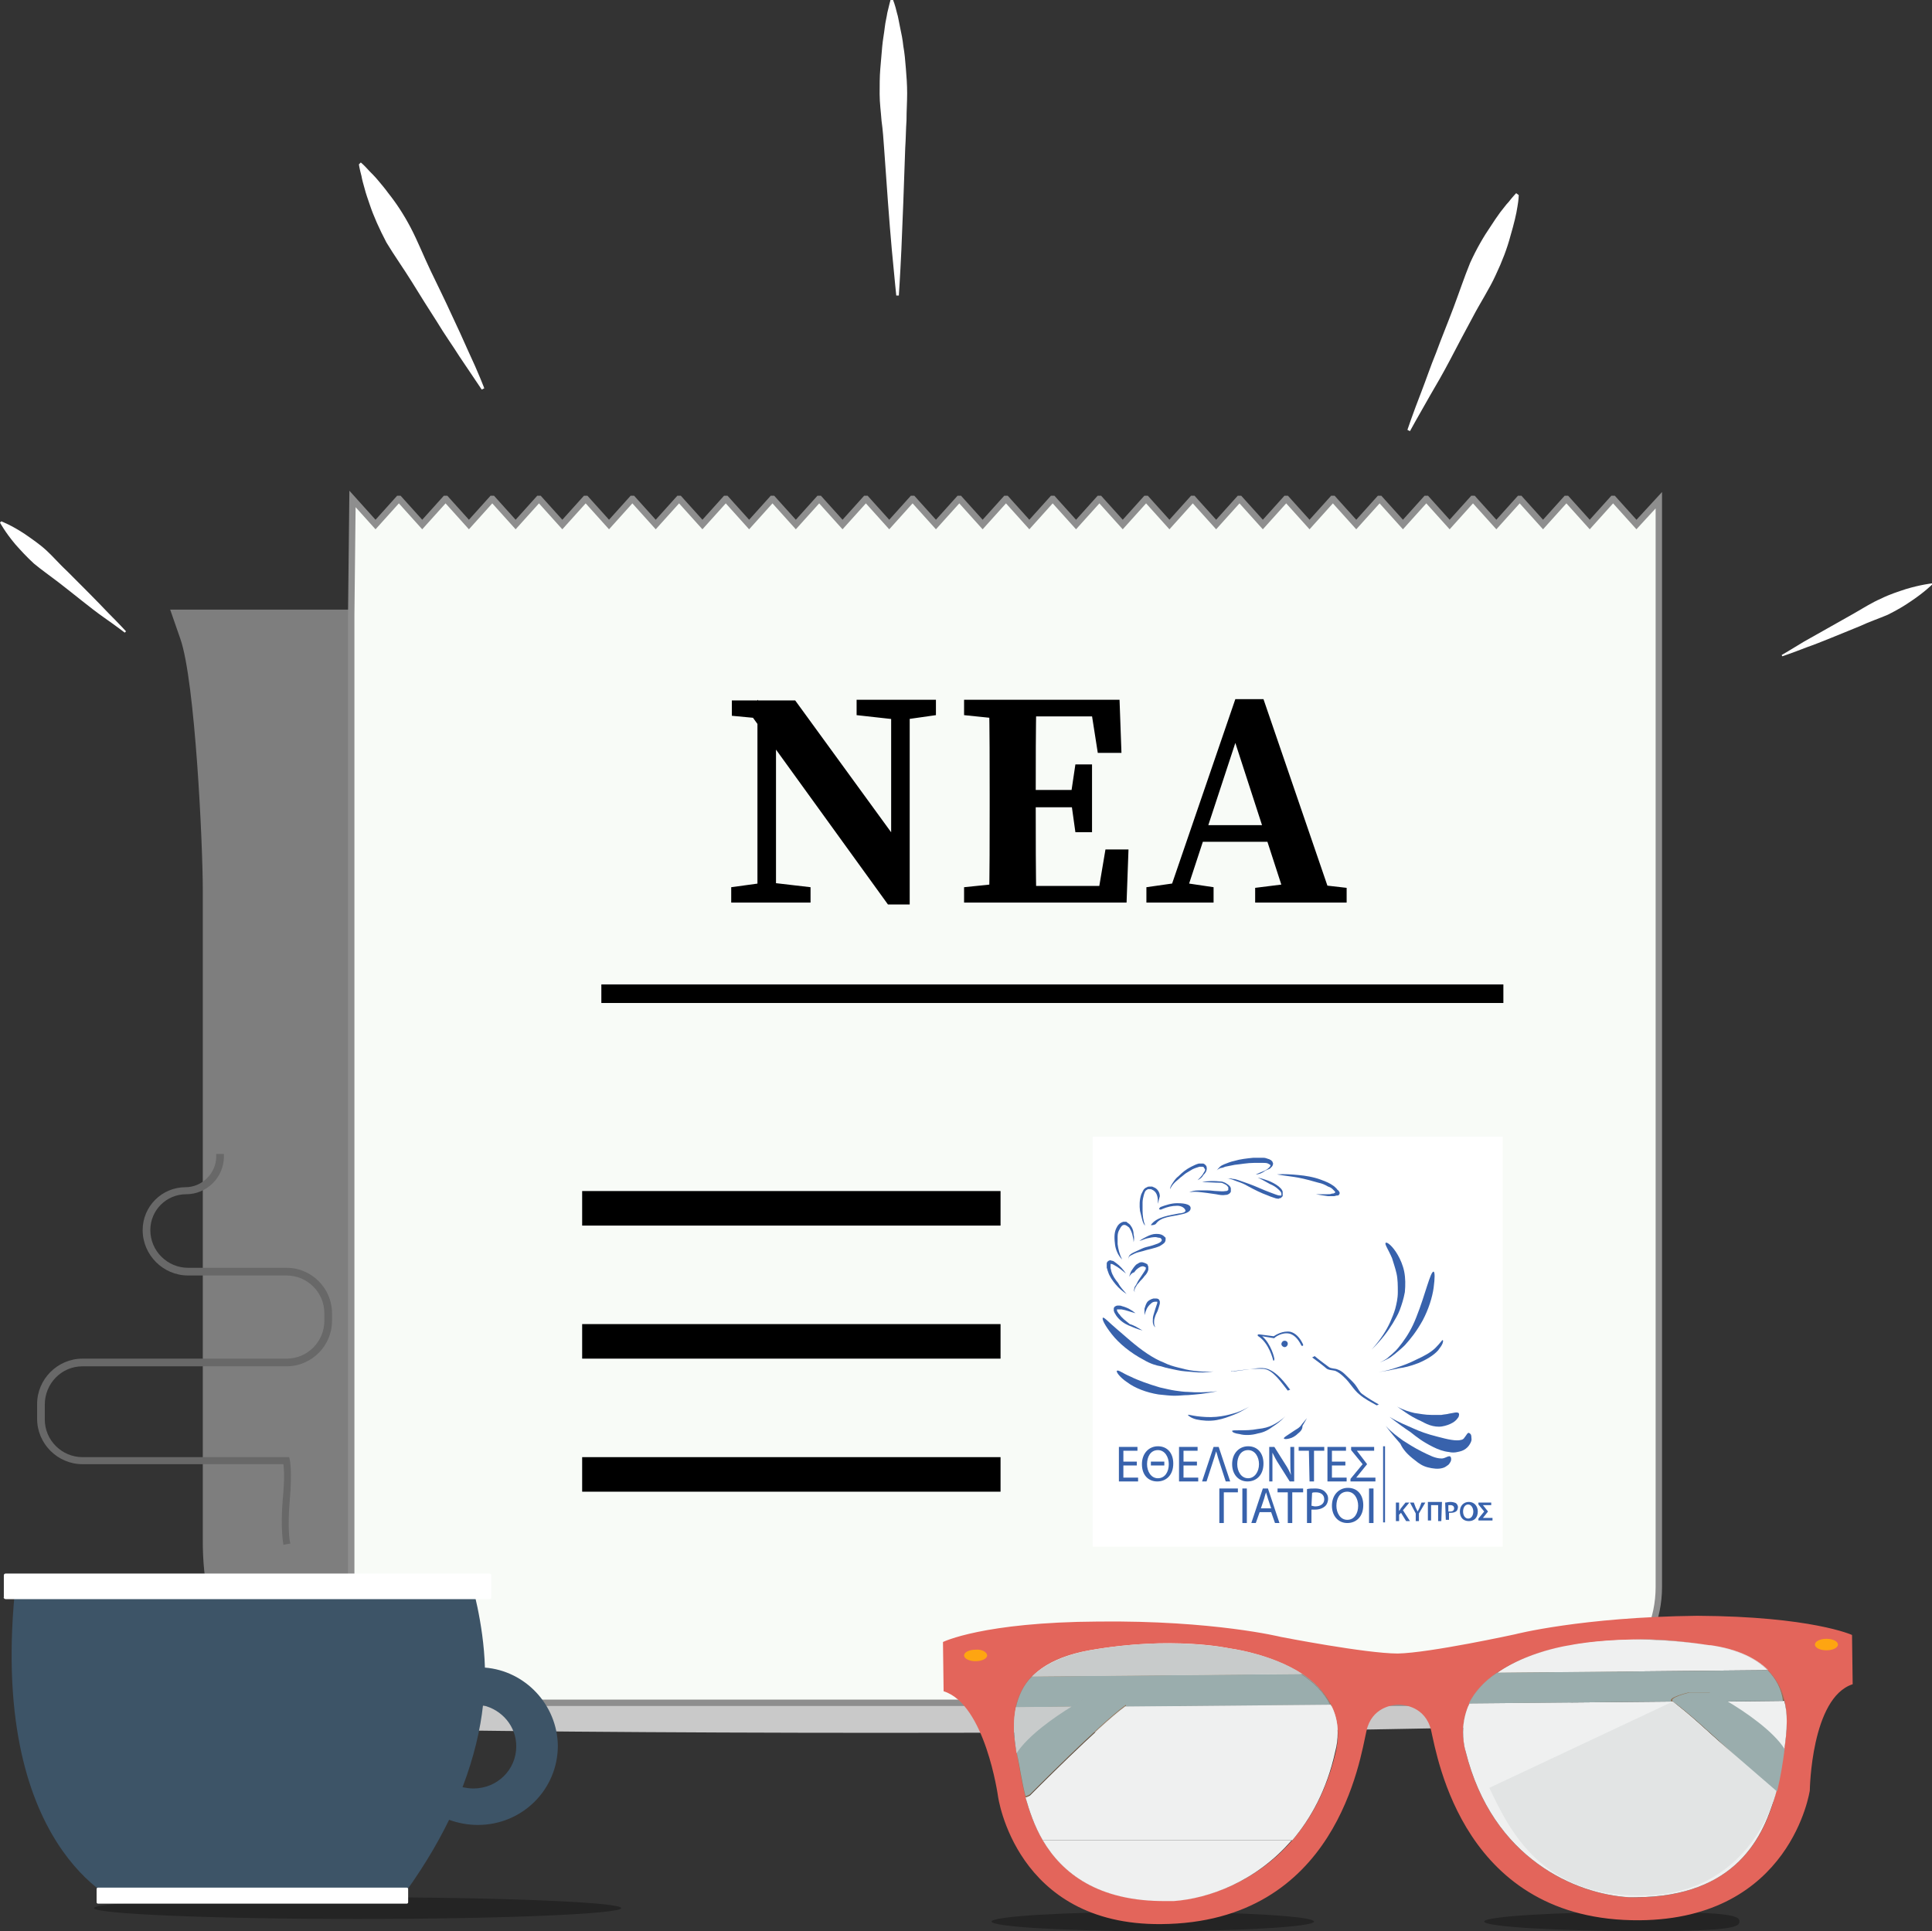 <?xml version="1.0" encoding="utf-8"?>
<!-- Generator: Adobe Illustrator 22.1.0, SVG Export Plug-In . SVG Version: 6.00 Build 0)  -->
<svg version="1.1" xmlns="http://www.w3.org/2000/svg" xmlns:xlink="http://www.w3.org/1999/xlink" x="0px" y="0px"
	 viewBox="0 0 302 301.9" style="enable-background:new 0 0 302 301.9;" xml:space="preserve">
<rect x="0" y="0" width="302" height="301.9" fill="#333333" stroke="none"/>
<style type="text/css">
	.st0{display:none;fill:#2661DA;}
	.st1{display:none;fill:#404959;}
	.st2{fill:#C9C9C9;}
	.st3{opacity:0.5;}
	.st4{fill:#F8FBF7;stroke:#8E8E8E;stroke-miterlimit:10;}
	.st5{display:none;opacity:0.2;}
	.st6{display:inline;}
	.st7{display:none;}
	.st8{fill:#FFFFFF;}
	.st9{opacity:0.3;}
	.st10{fill:#916D4D;}
	.st11{fill:#E3655B;}
	.st12{fill:#9AADAD;}
	.st13{fill:#94736A;}
	.st14{fill:#EFF0F0;}
	.st15{fill:#E2E4E4;}
	.st16{fill:#FEA511;}
	.st17{fill:#C8CBCB;}
	.st18{fill:#686868;}
	.st19{fill:#3D5467;}
	.st20{fill:#3862AC;}
</style>
<g id="Layer_1">
	<rect x="-98.4" y="-95.2" class="st0" width="500" height="500"/>
	<rect x="-98.4" y="-95.2" class="st1" width="500" height="500"/>
	<g>
		<g>
			<path class="st2" d="M13.9,268.4c0,1.4,55.4,2.5,123.8,2.5c68.3,0,123.8-1.1,123.8-2.5s-55.4-2.5-123.8-2.5S13.9,267,13.9,268.4z
				"/>
		</g>
		<g class="st3">
			<path class="st2" d="M50.3,266.3h10.1v-171H26.6l1.6,4.6c2.3,6.6,3.5,32,3.5,39.3v101.4C31.6,253.9,36.9,266.3,50.3,266.3z"/>
		</g>
		<g>
			<path class="st4" d="M255.8,82l-3.6-4h-0.1l-3.6,4l-3.6-4h-0.1l-3.6,4l-3.6-4h-0.1l-3.6,4l-3.6-4h-0.1l-3.6,4l-3.6-4h-0.1l-3.6,4
				l-3.6-4h-0.1l-3.6,4l-3.6-4h-0.1l-3.6,4l-3.6-4H201l-3.6,4l-3.6-4h-0.1l-3.6,4l-3.6-4h-0.1l-3.6,4l-3.6-4h-0.1l-3.6,4l-3.6-4
				h-0.1l-3.6,4l-3.6-4h-0.1l-3.6,4l-3.6-4h-0.1l-3.6,4l-3.6-4h-0.1l-3.6,4l-3.6-4h-0.1l-3.6,4l-3.6-4h-0.1l-3.6,4l-3.6-4H128
				l-3.6,4l-3.6-4h-0.1l-3.6,4l-3.6-4h-0.1l-3.6,4l-3.6-4h-0.1l-3.6,4l-3.6-4h-0.1l-3.6,4l-3.6-4h-0.1l-3.6,4l-3.6-4h-0.1l-3.6,4
				L77,78h-0.1l-3.6,4l-3.6-4h-0.1L66,82l-3.6-4h-0.1l-3.6,4l-3.6-4l-0.2,18.2v120.7V248c0,16.6-12.4,18.1-12.4,18.1
				c8.3,0,13.4,0.1,13.4,0.1h185.3c10,0,18.1-8.1,18.1-18.1V78.2L255.8,82z"/>
		</g>
		<g class="st5">
			<g class="st6">
				<g>
					<path class="st2" d="M91.1,250.1c-0.2-7.1-2.2-13.6-2.2-13.6s-6,0-35.4,0v50.3c8.2,0,17.2,0,24,0c3.4-4.5,6-8.8,8-12.9
						c1.4,0.5,2.9,0.8,4.5,0.8c6.9,0,12.5-5.5,12.5-12.4C102.4,256,97.5,250.7,91.1,250.1z M89.4,269c-0.6,0-1.2-0.1-1.7-0.2
						c1.8-4.7,2.8-9.1,3.2-12.8c3,0.7,5.2,3.3,5.2,6.4C96,266.1,93.1,269,89.4,269z"/>
				</g>
			</g>
		</g>
		<g class="st7">
			<g class="st6">
				<path d="M124.9,140.7h-6.6L105,118.2h-0.1v22.5h-6.6v-33h6.6l13.3,22.5h0.1v-22.5h6.6V140.7z"/>
			</g>
			<g class="st6">
				<path d="M151.3,126.2h-13.6v9.4h16v5.1h-22.6v-33h22.5v5.1h-15.9v8.3h13.6L151.3,126.2L151.3,126.2z"/>
			</g>
			<g class="st6">
				<path d="M183.8,130.3h0.1l4.7-22.6h6.5l-7.7,33h-6.1l-6-21.8h-0.1l-6,21.8h-6.1l-7.7-33h6.5l4.7,22.6h0.1l6.2-22.6h4.9
					L183.8,130.3z"/>
			</g>
			<g class="st6">
				<path d="M216.6,132.1c0-1.3-0.4-2.3-1.3-3.1c-0.9-0.8-2.5-1.5-4.7-2.2c-3.9-1.1-6.9-2.5-8.9-4c-2-1.6-3-3.7-3-6.4
					s1.2-4.9,3.5-6.6c2.3-1.7,5.2-2.6,8.8-2.6c3.6,0,6.6,1,8.9,2.9s3.4,4.3,3.3,7.1v0.1h-6.6c0-1.5-0.5-2.8-1.5-3.7
					s-2.4-1.4-4.3-1.4c-1.8,0-3.1,0.4-4.1,1.2s-1.5,1.8-1.5,3c0,1.1,0.5,2,1.6,2.8c1,0.7,2.8,1.5,5.4,2.3c3.6,1,6.4,2.3,8.3,4
					s2.8,3.8,2.8,6.5c0,2.8-1.1,5-3.3,6.7c-2.2,1.6-5.2,2.4-8.8,2.4c-3.6,0-6.7-0.9-9.4-2.8c-2.7-1.8-4-4.4-3.9-7.8v-0.1h6.4
					c0,2,0.6,3.4,1.8,4.3c1.2,0.9,2.9,1.4,5,1.4c1.8,0,3.2-0.4,4.1-1.1C216.1,134.3,216.6,133.3,216.6,132.1z"/>
			</g>
		</g>
		<g>
			<rect x="91" y="227.8" width="65.4" height="5.4"/>
		</g>
		<g>
			<rect x="91" y="207" width="65.4" height="5.4"/>
		</g>
		<g>
			<rect x="91" y="186.2" width="65.4" height="5.4"/>
		</g>
		<g>
			<rect x="94" y="153.9" width="141" height="2.9"/>
		</g>
		<g>
			<g>
				<g>
					<path class="st8" d="M237.4,30.5c0,0,0,0.7-0.2,1.8c-0.1,0.6-0.2,1.2-0.4,2c-0.2,0.8-0.4,1.6-0.7,2.6c-0.5,1.9-1.3,4-2.3,6.1
						c-1,2.2-2.4,4.3-3.6,6.6c-1.2,2.2-2.4,4.5-3.5,6.6s-2.2,4-3.2,5.7c-1.9,3.3-3.1,5.5-3.1,5.5l-0.4-0.2c0,0,0.8-2.4,2.2-6
						c0.7-1.8,1.4-3.9,2.3-6.1c0.8-2.2,1.8-4.6,2.7-7c0.9-2.4,1.7-4.8,2.6-7c1-2.2,2.1-4.1,3.2-5.7c0.5-0.8,1-1.5,1.5-2.2
						c0.5-0.6,0.9-1.2,1.3-1.6c0.7-0.9,1.2-1.4,1.2-1.4L237.4,30.5z"/>
				</g>
			</g>
		</g>
		<g>
			<g>
				<g>
					<path class="st8" d="M139.6,0c0,0,0.3,0.7,0.6,2c0.2,0.6,0.3,1.4,0.5,2.3c0.2,0.9,0.4,1.9,0.5,2.9c0.2,1.1,0.3,2.2,0.4,3.5
						c0.1,1.2,0.2,2.5,0.2,3.9c0,1.3-0.1,2.7-0.1,4.2c-0.1,1.4-0.1,2.9-0.2,4.3c-0.1,2.9-0.2,5.8-0.3,8.5s-0.2,5.2-0.3,7.4
						c-0.2,4.3-0.4,7.2-0.4,7.2h-0.4c0,0-0.3-2.9-0.7-7.2c-0.2-2.2-0.4-4.7-0.6-7.4c-0.2-2.7-0.4-5.6-0.6-8.4
						c-0.1-1.4-0.2-2.9-0.4-4.3c-0.1-1.4-0.3-2.8-0.3-4.2c0-1.3,0-2.7,0.1-3.9c0.1-1.2,0.2-2.4,0.3-3.5s0.3-2.1,0.4-3
						c0.1-0.9,0.3-1.6,0.4-2.3c0.3-1.3,0.5-2,0.5-2L139.6,0z"/>
				</g>
			</g>
		</g>
		<g>
			<g>
				<g>
					<path class="st8" d="M302,91.4c0,0-1.2,1.2-3.3,2.6c-1,0.7-2.2,1.4-3.6,2.1c-1.4,0.6-2.9,1.1-4.4,1.8c-3,1.2-6,2.5-8.3,3.3
						c-2.3,0.9-3.8,1.4-3.8,1.4l-0.1-0.2c0,0,1.4-0.8,3.5-2.1c2.1-1.2,5-2.8,7.8-4.4c1.4-0.8,2.8-1.7,4.2-2.3
						c1.4-0.7,2.7-1.1,3.9-1.5c2.3-0.7,4.1-0.9,4.1-0.9L302,91.4z"/>
				</g>
			</g>
		</g>
		<g>
			<g>
				<g>
					<path class="st8" d="M0.2,81.5c0,0,1.6,0.6,3.7,2c1,0.7,2.2,1.5,3.3,2.5c1.1,1,2.2,2.3,3.4,3.4c2.3,2.3,4.6,4.6,6.3,6.4
						c1.7,1.7,2.8,2.9,2.8,2.9l-0.2,0.2c0,0-1.3-1-3.3-2.4S11.7,93,9.1,91c-1.3-1-2.6-1.9-3.8-2.9c-1.1-1-2.1-2.1-2.9-3
						C0.8,83.2,0,81.7,0,81.7L0.2,81.5z"/>
				</g>
			</g>
		</g>
		<g>
			<g>
				<g>
					<path class="st8" d="M56.4,25.4c0,0,0.5,0.4,1.3,1.3c0.4,0.4,0.9,0.9,1.4,1.5s1.1,1.3,1.6,2c1.2,1.5,2.4,3.3,3.5,5.4
						s2,4.4,3.1,6.7s2.2,4.5,3.2,6.7c1,2.1,1.9,4.1,2.7,5.9c1.6,3.4,2.5,5.8,2.5,5.8l-0.4,0.2c0,0-1.4-2.1-3.5-5.2
						c-1-1.6-2.3-3.4-3.5-5.4c-1.3-2-2.6-4.1-3.9-6.2c-1.3-2.1-2.8-4.2-4-6.2c-1.1-2.1-2-4.1-2.6-5.9c-0.3-0.9-0.6-1.7-0.8-2.5
						c-0.2-0.7-0.4-1.4-0.5-2c-0.3-1.1-0.4-1.8-0.4-1.8L56.4,25.4z"/>
				</g>
			</g>
		</g>
		<g id="illustration_13_">
			<g>
				<g>
					<g class="st9">
						<path d="M155,300.4c0,0.8,11.3,1.5,25.2,1.5c13.9,0,25.2-0.7,25.2-1.5s-11.3-1.5-25.2-1.5C166.3,298.9,155,299.6,155,300.4z"
							/>
					</g>
					<g class="st9">
						<path d="M232,300.4c0,0.8,11.3,1.5,25.2,1.5c13.9,0,14.7-0.7,14.7-1.5s-0.7-1.5-14.7-1.5C243.3,298.9,232,299.6,232,300.4z"/>
					</g>
					<g>
						<g>
							<polygon class="st10" points="155.7,266.9 280.5,265.8 280.5,261.1 155.7,262.1 							"/>
						</g>
						<g>
							<path class="st10" d="M169.9,265.4c0,0-12.1,6.6-12,11.2c0.2,6.2,3,4.1,3,4.1s11-11.1,14.9-13.9c0.8-0.6-2.6-1.4-2.6-1.4
								L169.9,265.4L169.9,265.4z"/>
						</g>
						<g>
							<path class="st10" d="M267.4,264.6c0,0,12.2,6.4,12.1,11c-0.1,6.2-2.9,4.1-2.9,4.1s-11.1-10.9-15.2-13.7
								c-0.8-0.6,2.6-1.4,2.6-1.4H267.4L267.4,264.6z"/>
						</g>
						<g>
							<g>
								<path class="st11" d="M289.5,255.6l0.1,7.7c-6.5,2.1-6.7,16.6-6.7,16.6s-2.9,20.1-26.6,20.3c-27.5,0.2-31.6-25.4-32.6-29.7
									c-0.9-3.7-4.2-4-5.1-4s-4.2,0.4-5,4.1c-1,4.3-4.6,30-32.1,30.2c-22.8,0.2-25.5-20-25.5-20s-2-14.4-8.5-16.4l-0.1-7.7
									c0,0,6.2-3.1,24.3-3.2c18-0.2,28.5,2.4,28.5,2.4s13.3,2.6,18.3,2.6c5-0.1,18.3-3,18.3-3s10.4-2.7,28.5-2.9
									C283.2,252.7,289.5,255.6,289.5,255.6L289.5,255.6z M192.2,257.7c0,0-8.8-2-21.9,0.3s-12.4,11.2-11.2,16.9
									c1.1,5.7,2.5,23.1,24.5,22.2c8.2-0.6,21.2-6.2,25.2-23.2C211.9,260.1,192.2,257.7,192.2,257.7L192.2,257.7z M229.1,273.8
									c4.2,16.9,17.3,22.3,25.5,22.8c22,0.5,23.1-16.9,24.2-22.6c1-5.8,1.7-14.7-11.5-16.7c-13.2-2.1-21.9,0-21.9,0
									S225.7,260,229.1,273.8L229.1,273.8z"/>
							</g>
						</g>
						<g>
							<path class="st12" d="M203.6,261.7l-42.3,0.4c-1.4,1.4-2.1,3.1-2.5,4.8l8.7-0.1c1.4-0.9,2.4-1.4,2.4-1.4h3.3
								c0,0,3.4,0.8,2.7,1.4l32.1-0.3C207,264.5,205.4,262.9,203.6,261.7L203.6,261.7z"/>
						</g>
						<g>
							<path class="st12" d="M173.2,265.3h-3.3c0,0-1,0.5-2.4,1.4c-2.7,1.6-6.8,4.5-8.6,7.2c0.1,0.3,0.1,0.6,0.2,0.9
								c0.3,1.4,0.6,3.6,1.2,6c0.4-0.1,0.7-0.3,0.7-0.3s11-11.1,14.9-13.9l0,0C176.7,266.1,173.2,265.3,173.2,265.3L173.2,265.3z"/>
						</g>
						<g>
							<path class="st13" d="M182.2,256.9c-3.3,0-7.4,0.3-12,1.1c-9.8,1.7-11.8,7.1-11.8,12.1c0-1.1,0.1-2.1,0.3-3.2
								c0.4-1.7,1.1-3.3,2.5-4.8c1.8-1.8,4.6-3.3,9-4.1C174.8,257.2,178.9,256.9,182.2,256.9c6.2-0.1,9.9,0.8,9.9,0.8
								s6.5,0.8,11.4,4.1c1.8,1.2,3.4,2.7,4.4,4.7c0.7,1.3,1.1,2.8,1.1,4.4c-0.1-11.2-16.9-13.2-16.9-13.2S188.5,256.8,182.2,256.9
								L182.2,256.9z"/>
						</g>
						<g>
							<g>
								<path class="st14" d="M261.4,266l-31.7,0.3c-0.6,1.3-1,2.8-1,4.5c0,0.9,0.1,2,0.4,3c4.2,16.9,17.3,22.3,25.5,22.8l0,0
									c0.4,0,0.8,0,1.2,0l0,0l0,0c15.5-0.1,20-9.4,21.8-16.5c0,0,0,0-0.1,0c-0.5,0-1-0.3-1-0.3S265.5,268.8,261.4,266L261.4,266
									L261.4,266z M278.9,265.9l-9.1,0.1c2.8,1.7,7.4,4.7,9.1,7.6c0.2-1.4,0.4-2.9,0.4-4.5C279.3,268,279.2,266.9,278.9,265.9
									L278.9,265.9z M255.3,256.3L255.3,256.3c-6.2,0.1-9.9,0.9-9.9,0.9l0,0c0,0-6.5,0.9-11.3,4.3l42.3-0.4
									c-1.8-1.8-4.7-3.3-9-3.9l0,0c-0.1,0-0.1,0-0.2,0C262.6,256.5,258.6,256.2,255.3,256.3L255.3,256.3L255.3,256.3z"/>
							</g>
						</g>
						<g>
							<path class="st12" d="M276.3,261.1l-42.3,0.4c-1.8,1.2-3.4,2.8-4.4,4.8l31.7-0.3c-0.8-0.6,2.6-1.4,2.6-1.4h3.3
								c0,0,1,0.5,2.4,1.4l9.1-0.1C278.5,264.2,277.7,262.5,276.3,261.1L276.3,261.1z"/>
						</g>
						<g>
							<path class="st12" d="M267.4,264.6h-3.3c0,0-3.4,0.8-2.6,1.4l0,0c4,2.8,15.2,13.7,15.2,13.7s0.5,0.3,1,0.3c0,0,0,0,0.1,0
								c0.6-2.5,0.9-4.6,1.1-6.1c0-0.1,0-0.3,0.1-0.4c-1.7-2.8-6.2-5.9-9.1-7.6C268.4,265.1,267.4,264.6,267.4,264.6L267.4,264.6z"
								/>
						</g>
						<g>
							<path class="st13" d="M255.9,296.6L255.9,296.6L255.9,296.6L255.9,296.6L255.9,296.6z M254.7,296.6c0.4,0,0.8,0,1.2,0
								C255.5,296.6,255.1,296.6,254.7,296.6L254.7,296.6z M267.3,257.2L267.3,257.2c4.4,0.7,7.2,2.1,9,3.9c1.4,1.4,2.2,3,2.6,4.7
								c0.3,1,0.4,2.1,0.4,3.2C279.3,264,277.1,258.7,267.3,257.2L267.3,257.2L267.3,257.2z M245.4,257.2L245.4,257.2
								c0,0-16.8,2.4-16.7,13.5c0-1.7,0.4-3.2,1-4.5c1-2,2.6-3.5,4.4-4.8C239,258.1,245.4,257.2,245.4,257.2L245.4,257.2
								L245.4,257.2z M255.3,256.3c3.3,0,7.3,0.2,11.8,0.9C262.6,256.5,258.6,256.2,255.3,256.3L255.3,256.3z M255.3,256.3
								L255.3,256.3L255.3,256.3L255.3,256.3L255.3,256.3z"/>
						</g>
						<g>
							<path class="st15" d="M232.8,279.5l28.7-13.5l16.2,14c0,0-3.5,15.6-20,16.3C241.1,297,236,286.2,232.8,279.5z"/>
						</g>
						<g>
							<path class="st16" d="M287.3,257.1c0,0.5-0.8,0.9-1.8,0.9s-1.8-0.4-1.8-0.9s0.8-0.9,1.8-0.9
								C286.5,256.2,287.3,256.6,287.3,257.1z"/>
						</g>
						<g>
							<path class="st16" d="M154.3,258.8c0,0.5-0.8,0.9-1.8,0.9s-1.8-0.4-1.8-0.9s0.8-0.9,1.8-0.9
								C153.5,257.8,154.3,258.3,154.3,258.8z"/>
						</g>
						<g>
							<g>
								<path class="st17" d="M192.2,257.7c0,0-3.7-0.8-9.9-0.8c-3.3,0-7.4,0.3-12,1.1c-4.3,0.8-7.2,2.3-9,4.1l42.3-0.4
									C198.7,258.5,192.2,257.7,192.2,257.7z"/>
							</g>
							<g>
								<path class="st17" d="M167.5,266.8l-8.7,0.1c-0.2,1-0.3,2.1-0.3,3.2c0,1.4,0.2,2.7,0.4,4
									C160.7,271.3,164.9,268.4,167.5,266.8z"/>
							</g>
							<g>
								<path class="st14" d="M163,287.7c3,5.1,8.6,9.6,19.3,9.5c0.4,0,0.8,0,1.2,0c5.4-0.4,12.8-3,18.4-9.5H163z"/>
							</g>
							<g>
								<path class="st14" d="M208.7,273.9c0.3-1.1,0.4-2.1,0.4-3c0-1.7-0.4-3.2-1.1-4.4l-32.1,0.3l0,0
									c-3.9,2.8-14.9,13.9-14.9,13.9s-0.3,0.2-0.7,0.3c0.6,2.1,1.4,4.5,2.7,6.7h39C204.9,284.3,207.4,279.8,208.7,273.9z"/>
							</g>
						</g>
					</g>
				</g>
				<g>
					<g class="st9">
						<path d="M14.7,298.3c0,0.9,18.4,1.7,41.2,1.7s41.2-0.8,41.2-1.7c0-0.9-18.4-1.7-41.2-1.7S14.7,297.4,14.7,298.3z"/>
					</g>
					<g>
						<g>
							<path class="st18" d="M44.3,241.5c0-0.1-0.5-2.4-0.1-7.1c0.3-3.1,0.2-4.8,0.1-5.5H12.9c-3.9,0-7.1-3.2-7.1-7.1v-2.3
								c0-3.9,3.2-7.1,7.1-7.1h31.9c3.3,0,5.9-2.7,5.9-5.9v-1.2c0-3.3-2.7-5.9-5.9-5.9H29.4c-3.9,0-7.1-3.2-7.1-7.1
								c0-3.7,3-6.7,6.7-6.7c2.6,0,4.8-2.2,4.8-4.8v-0.4H35v0.4c0,3.3-2.7,5.9-5.9,5.9c-3.1,0-5.6,2.5-5.6,5.6
								c0,3.3,2.7,5.9,5.9,5.9h15.4c3.9,0,7.1,3.2,7.1,7.1v1.2c0,3.9-3.2,7.1-7.1,7.1H12.9c-3.3,0-5.9,2.7-5.9,6v2.3
								c0,3.3,2.7,5.9,5.9,5.9h32.3l0.1,0.4c0,0.1,0.4,1.7,0,6.3c-0.4,4.5,0,6.7,0.1,6.8L44.3,241.5z"/>
						</g>
						<g>
							<path class="st19" d="M75.8,260.7c-0.2-7.1-2.2-13.6-2.2-13.6s-6,0-35.4,0v50.3c8.2,0,17.2,0,24,0c3.4-4.5,6-8.8,8-12.9
								c1.4,0.5,2.9,0.8,4.5,0.8c6.9,0,12.5-5.5,12.5-12.4C87.1,266.5,82.1,261.2,75.8,260.7z M74,279.6c-0.6,0-1.2-0.1-1.7-0.2
								c1.8-4.7,2.8-9.1,3.2-12.8c3,0.7,5.2,3.3,5.2,6.4C80.7,276.7,77.7,279.6,74,279.6z"/>
						</g>
						<g>
							<path class="st19" d="M2.5,247.1c-4.7,42.1,16.4,50.4,16.4,50.4s9.3,0,20.3-0.1v-50.3C29.6,247.1,17.6,247.1,2.5,247.1z"/>
						</g>
						<g>
							<path class="st8" d="M0.9,250h75.6c0.2,0,0.3-0.1,0.3-0.3v-3.4c0-0.2-0.1-0.3-0.3-0.3H0.9c-0.2,0-0.3,0.1-0.3,0.3v3.4
								C0.5,249.8,0.7,250,0.9,250z"/>
						</g>
					</g>
					<g>
						<path class="st8" d="M15.3,297.6h48.3c0.1,0,0.2-0.1,0.2-0.2v-2.1c0-0.1-0.1-0.2-0.2-0.2H15.3c-0.1,0-0.2,0.1-0.2,0.2v2.1
							C15.1,297.5,15.2,297.6,15.3,297.6z"/>
					</g>
				</g>
			</g>
		</g>
	</g>
</g>
<g id="Layer_2">
	<g>
		<g>
			<path d="M114.3,138.7l5.1-0.7h1.3l6,0.7v2.4h-12.4V138.7z M116.9,111.1l2.8,1.3l-5.3-0.5v-2.4h9.9l17.9,24.6v7.3h-3.4
				L116.9,111.1z M118.4,109.4l2.9,2.4v29.3h-2.9V109.4z M133.9,109.4h12.4v2.4l-4.9,0.7h-1.2l-6.3-0.7V109.4z M139.3,109.4h2.9
				v31.9l-2.9-2.9V109.4z"/>
			<path d="M150.7,111.8v-2.4h7.5v3.1h-0.7L150.7,111.8z M158.2,138v3.1h-7.5v-2.4l6.8-0.7H158.2z M154.7,124.3
				c0-4.9,0-9.9-0.1-14.9h7.4c-0.1,4.8-0.1,9.8-0.1,14.9v1.6c0,5.2,0,10.2,0.1,15.2h-7.4c0.1-4.8,0.1-9.8,0.1-14.9V124.3z
				 M170.3,109.4l3.1,2.6h-15.3v-2.6h16.9l0.3,8.3h-3.7L170.3,109.4z M168.8,126.2h-10.6v-2.7h10.6V126.2z M176.4,132.8l-0.3,8.3
				h-17.8v-2.6h16.2l-3.1,2.6l1.4-8.3H176.4z M167.4,124.2l0.7-4.7h2.6v10.6h-2.6l-0.7-5V124.2z"/>
			<path d="M179.2,138.7l4.9-0.7h0.9l4.7,0.7v2.4h-10.5V138.7z M193.1,109.3h4.4l10.9,31.8h-7.2l-8.6-26.5l1.6-1.8l-9.3,28.3h-2.7
				L193.1,109.3z M187.8,129h13l1,2.6H187L187.8,129z M196.2,138.8l5.6-0.7h2.6l6.1,0.7v2.3h-14.3V138.8z"/>
		</g>
	</g>
	<g>
		<g>
			<rect x="170.8" y="177.7" class="st8" width="64.1" height="64.1"/>
			<g>
				<g>
					<path class="st20" d="M178.6,208c-0.8-0.2-1.5-0.5-2.2-0.8s-1.4-0.8-1.9-1.5c-0.1-0.2-0.2-0.3-0.3-0.5c0-0.1-0.1-0.2-0.1-0.3
						c0-0.1,0-0.3,0-0.4c0.1-0.2,0.2-0.3,0.3-0.3c0.1-0.1,0.3-0.1,0.4-0.1c0.2,0,0.4,0,0.6,0.1c0.8,0.2,1.5,0.6,2.1,1.1
						c-0.8-0.2-1.5-0.5-2.2-0.6c-0.2,0-0.4,0-0.5,0c-0.1,0-0.2,0-0.2,0c0,0,0,0,0,0.1c0,0,0,0.2,0.1,0.3c0.1,0.2,0.2,0.3,0.3,0.4
						c0.4,0.6,1,1,1.6,1.5C177.3,207.2,177.9,207.6,178.6,208z"/>
					<path class="st20" d="M176.1,202.3c-0.6-0.4-1.2-0.9-1.7-1.5c-0.5-0.6-1-1.3-1.2-2c-0.1-0.2-0.1-0.4-0.2-0.6c0-0.2,0-0.4,0-0.7
						c0-0.1,0.1-0.3,0.3-0.4s0.3-0.1,0.5,0c0.3,0,0.4,0.2,0.6,0.3c0.7,0.5,1.2,1.1,1.6,1.7c-0.6-0.5-1.2-1-1.8-1.3
						c-0.2-0.1-0.3-0.2-0.5-0.2c-0.1,0-0.1,0-0.1,0c0,0,0,0,0,0.1c0,0.1,0,0.3,0,0.5c0,0.2,0.1,0.3,0.1,0.5c0.2,0.7,0.6,1.3,1.1,1.9
						C175.1,201.2,175.6,201.7,176.1,202.3z"/>
					<path class="st20" d="M178.9,205.6c0-0.3,0-0.7,0-1c0.1-0.3,0.2-0.7,0.4-1c0.2-0.3,0.6-0.5,1-0.6c0,0,0.1,0,0.2,0h0.1h0.1
						c0.1,0,0.2,0,0.4,0.1c0.1,0.1,0.2,0.3,0.2,0.4c0,0.1,0,0.2,0,0.3c-0.1,0.4-0.2,0.7-0.3,1c-0.1,0.3-0.3,0.6-0.4,0.9
						c-0.1,0.3-0.2,0.6-0.2,0.9c0,0.3,0,0.6,0.2,0.9c-0.3-0.2-0.4-0.6-0.4-0.9c0-0.3,0-0.7,0.1-1c0.1-0.3,0.2-0.7,0.3-1
						c0.1-0.3,0.2-0.6,0.3-0.9c0-0.1,0-0.1,0-0.2c0,0,0,0,0,0c0,0,0,0-0.1,0h0h-0.1h-0.1c-0.3,0-0.5,0.1-0.7,0.3
						C179.3,204.3,179.1,204.9,178.9,205.6z"/>
					<path class="st20" d="M176.5,199.6c0.1-0.3,0.2-0.7,0.4-1c0.2-0.3,0.4-0.6,0.7-0.9c0.2-0.1,0.3-0.2,0.5-0.3
						c0.2-0.1,0.5-0.1,0.7,0c0.1,0,0.2,0.1,0.3,0.1c0,0,0.1,0.1,0.2,0.1c0,0,0.1,0.1,0.1,0.2c0.1,0.1,0.1,0.3,0.1,0.4
						c0,0.1,0,0.2,0,0.3c-0.1,0.4-0.3,0.7-0.6,1c-0.2,0.3-0.5,0.6-0.7,0.8c-0.2,0.3-0.5,0.5-0.6,0.8c-0.1,0.1-0.2,0.3-0.2,0.4
						c-0.1,0.2-0.1,0.3,0,0.5c-0.1-0.1-0.2-0.3-0.1-0.5c0-0.2,0.1-0.4,0.2-0.5c0.2-0.3,0.3-0.6,0.5-0.9c0.2-0.3,0.4-0.6,0.6-0.9
						c0.2-0.3,0.4-0.6,0.5-0.8c0-0.1,0-0.2,0-0.3c0,0,0,0,0,0c0,0,0,0-0.1,0c0,0-0.1-0.1-0.2-0.1c-0.2-0.1-0.5,0-0.8,0.2
						c-0.3,0.2-0.5,0.4-0.7,0.7C176.9,199,176.7,199.3,176.5,199.6z"/>
					<path class="st20" d="M177.2,194.2c0-0.4-0.1-0.8-0.2-1.2c-0.1-0.4-0.3-0.8-0.5-1.1c-0.1-0.1-0.3-0.2-0.4-0.3
						c-0.1,0-0.2-0.1-0.2-0.1c-0.1,0-0.2,0-0.2,0c-0.3,0-0.5,0.3-0.7,0.7c-0.2,0.3-0.3,0.7-0.3,1.1c0,0.4,0,0.8,0,1.2
						c0.1,0.8,0.3,1.6,0.7,2.4c-0.6-0.6-1-1.5-1.1-2.3s-0.2-1.8,0.2-2.6c0.1-0.2,0.2-0.4,0.4-0.6c0.2-0.2,0.4-0.3,0.7-0.4
						c0.2,0,0.3,0,0.4,0c0.1,0,0.2,0.1,0.3,0.2c0.2,0.1,0.4,0.3,0.5,0.5c0.3,0.4,0.4,0.9,0.4,1.3
						C177.3,193.3,177.3,193.8,177.2,194.2z"/>
					<path class="st20" d="M178.1,194c0.4-0.3,0.8-0.5,1.2-0.7c0.4-0.2,0.9-0.4,1.4-0.4c0.2,0,0.5,0,0.8,0.1
						c0.3,0.1,0.5,0.3,0.7,0.5c0,0,0,0.1,0,0.1l0,0l0,0l0,0c0,0,0,0.1,0,0.1c0,0,0,0.1,0,0.1c0,0.2-0.1,0.4-0.2,0.5
						c-0.2,0.2-0.4,0.3-0.7,0.5c-0.9,0.4-1.8,0.5-2.7,0.8c-0.4,0.1-0.9,0.2-1.3,0.4c-0.2,0.1-0.4,0.2-0.6,0.3
						c-0.2,0.1-0.3,0.3-0.3,0.6c0-0.2,0-0.5,0.2-0.7c0.2-0.2,0.4-0.3,0.6-0.4c0.4-0.2,0.9-0.4,1.3-0.6c0.4-0.2,0.9-0.3,1.3-0.4
						s0.9-0.3,1.2-0.4c0.2-0.1,0.4-0.2,0.5-0.3c0-0.1,0.1-0.1,0.1-0.2c0,0,0,0,0,0c0,0,0,0,0,0l0,0c0,0,0,0,0,0v0c0,0,0,0,0-0.1
						c-0.1-0.2-0.2-0.3-0.4-0.3s-0.4-0.1-0.6-0.1c-0.4,0-0.9,0.1-1.3,0.2C178.9,193.7,178.5,193.9,178.1,194z"/>
					<path class="st20" d="M181,188.2c0-0.4,0-0.8-0.1-1.2c-0.1-0.4-0.3-0.7-0.6-0.9c-0.2-0.1-0.3-0.2-0.5-0.2l-0.1,0h-0.1
						c0,0-0.1,0-0.1,0c-0.1,0-0.1,0-0.2,0.1c-0.3,0.1-0.4,0.5-0.5,0.8c-0.1,0.4-0.2,0.8-0.2,1.2c0,0.4,0,0.8,0,1.2
						c0,0.8,0.1,1.6,0.4,2.4c-0.3-0.3-0.4-0.7-0.5-1.1s-0.2-0.8-0.3-1.2c-0.1-0.8-0.1-1.7,0.2-2.6c0.1-0.2,0.2-0.4,0.3-0.6
						c0.1-0.2,0.3-0.4,0.6-0.5c0.1-0.1,0.3-0.1,0.4-0.1c0.1,0,0.1,0,0.2,0l0.1,0l0.1,0c0.2,0.1,0.5,0.2,0.6,0.3
						c0.4,0.3,0.6,0.8,0.6,1.2C181.2,187.3,181.1,187.8,181,188.2z"/>
					<g>
						<path class="st20" d="M181.7,189c0.7-0.3,1.5-0.5,2.3-0.5c0.5,0,1.1,0.2,1.3,0.7c0.1,0.4-0.8,0.5-1,0.5
							c-1.4,0.3-3.5,0.5-4.4,1.8c0,0.1,0.7,0,0.8-0.2c0.8-1.1,2.5-1.1,3.7-1.4c0.5-0.1,1.6-0.3,1.7-0.9c0.2-0.9-1.6-0.9-2.1-0.9
							c-0.9,0-1.8,0.3-2.6,0.6C180.9,189.1,181.4,189.2,181.7,189L181.7,189z"/>
					</g>
					<path class="st20" d="M187.2,184.5c0.3-0.3,0.6-0.6,0.8-0.9c0.1-0.2,0.2-0.3,0.3-0.5c0.1-0.2,0.1-0.3,0-0.4
						c0,0-0.1-0.1-0.1-0.2c0,0-0.2-0.1-0.2-0.1c-0.1,0-0.3,0-0.5,0c-0.3,0.1-0.7,0.2-1.1,0.4c-0.3,0.2-0.7,0.4-1,0.6
						c-0.3,0.2-0.6,0.5-0.9,0.7c-0.3,0.3-0.6,0.5-0.9,0.8c-0.3,0.3-0.5,0.6-0.7,1c0-0.4,0.3-0.8,0.5-1.1c0.2-0.3,0.5-0.7,0.8-0.9
						c0.6-0.6,1.2-1.1,2-1.5c0.4-0.2,0.8-0.4,1.2-0.5c0.2,0,0.5,0,0.7,0c0.2,0.1,0.2,0.1,0.3,0.2c0.1,0.1,0.2,0.2,0.2,0.3
						c0.1,0.3,0,0.6-0.1,0.8c-0.1,0.2-0.3,0.4-0.4,0.5C187.9,184.1,187.6,184.3,187.2,184.5z"/>
					<path class="st20" d="M187.9,184.8c0.9-0.2,1.9-0.2,2.9-0.1c0.2,0,0.5,0.1,0.7,0.2s0.5,0.3,0.7,0.5c0.1,0.1,0.2,0.3,0.2,0.4
						c0,0,0,0.1,0,0.1c0,0,0,0.1,0,0.1c0,0.1,0,0.2,0,0.3c-0.1,0.2-0.2,0.3-0.4,0.4c-0.2,0.1-0.3,0.1-0.4,0.1c-0.5,0.1-1,0-1.5-0.1
						l-1.4-0.2c-0.9-0.1-1.9-0.3-2.8-0.1c0.4-0.2,0.9-0.3,1.4-0.3c0.5,0,1,0,1.5,0c0.5,0,1,0.1,1.4,0.1s0.9,0.1,1.4,0
						c0.1,0,0.2,0,0.3-0.1c0.1,0,0.1-0.1,0.1-0.1c0,0,0-0.1,0-0.1c0,0,0,0,0-0.1c0,0,0,0,0-0.1c0-0.1,0-0.2-0.1-0.2
						c-0.1-0.2-0.3-0.3-0.5-0.4c-0.2-0.1-0.4-0.2-0.6-0.2C189.8,184.9,188.8,184.8,187.9,184.8z"/>
					<path class="st20" d="M196.3,183.6c0.5-0.2,0.9-0.4,1.4-0.6c0.2-0.1,0.4-0.2,0.6-0.4c0.1-0.1,0.2-0.2,0.2-0.2s0.1-0.2,0.1-0.2
						c0-0.1-0.2-0.2-0.4-0.3c-0.2-0.1-0.5-0.1-0.7-0.1c-0.5,0-1,0-1.5,0c-1,0-2,0.2-3,0.3c-0.5,0.1-1,0.2-1.5,0.3
						c-0.2,0.1-0.5,0.2-0.7,0.2c-0.2,0.1-0.5,0.2-0.6,0.4c0.1-0.2,0.3-0.4,0.5-0.6c0.2-0.2,0.5-0.3,0.7-0.4c0.5-0.2,1-0.4,1.5-0.5
						c1-0.3,2-0.4,3-0.5c0.5,0,1,0,1.6,0c0.3,0,0.5,0.1,0.8,0.2c0.1,0,0.1,0,0.2,0.1c0.1,0,0.2,0.1,0.2,0.1c0.1,0.1,0.1,0.1,0.2,0.2
						c0,0.1,0.1,0.2,0.1,0.3c0,0.2-0.1,0.4-0.2,0.5c-0.1,0.1-0.2,0.2-0.3,0.3c-0.2,0.1-0.5,0.2-0.7,0.3
						C197.3,183.4,196.8,183.6,196.3,183.6z"/>
					<path class="st20" d="M196.6,184.1c0.6,0.1,1.1,0.3,1.7,0.5c0.5,0.2,1.1,0.5,1.6,0.9c0.2,0.2,0.5,0.4,0.6,0.8
						c0,0.1,0,0.2,0,0.3c0,0,0,0.1,0,0.2l0,0.1c0,0,0,0.1,0,0.1c-0.1,0.1-0.2,0.2-0.3,0.3c-0.1,0-0.2,0-0.3,0.1
						c-0.4,0-0.6-0.1-0.9-0.2c-0.3-0.1-0.6-0.2-0.8-0.3c-1.1-0.4-2.1-0.9-3.2-1.5c-0.5-0.3-1-0.5-1.6-0.7c-0.3-0.1-0.5-0.2-0.8-0.3
						c-0.3-0.1-0.6-0.2-0.8-0.1c0.3-0.1,0.6-0.1,0.9,0c0.3,0,0.6,0.1,0.9,0.2c0.6,0.2,1.1,0.4,1.7,0.6c1.1,0.4,2.1,0.9,3.2,1.3
						c0.3,0.1,0.5,0.2,0.8,0.3c0.3,0.1,0.5,0.2,0.8,0.2c0.1,0,0.2,0,0.2,0c0,0,0,0,0,0v0v0l0,0l0,0c0,0,0,0,0,0c0,0,0,0,0-0.1
						c0,0,0-0.1,0-0.2c0-0.2-0.2-0.4-0.4-0.6c-0.4-0.4-0.9-0.7-1.4-0.9C197.6,184.6,197.1,184.3,196.6,184.1z"/>
					<path class="st20" d="M205.7,186.7c0.6,0,1.1,0,1.7,0c0.3,0,0.6,0,0.8-0.1c0.1,0,0.3,0,0.4-0.1c0,0,0.1,0,0.1-0.1c0,0,0,0,0,0
						s0,0,0,0l0-0.1c0,0-0.1-0.1-0.1-0.1c-0.1-0.1-0.2-0.2-0.3-0.3c-0.2-0.2-0.4-0.3-0.7-0.4c-0.5-0.3-1-0.5-1.5-0.6
						c-1.1-0.3-2.1-0.6-3.2-0.8s-2.2-0.3-3.3-0.5c1.1-0.1,2.3,0,3.4,0.1c1.1,0.1,2.3,0.3,3.4,0.7c0.5,0.2,1.1,0.4,1.6,0.7
						c0.3,0.2,0.5,0.3,0.7,0.5c0.1,0.1,0.2,0.2,0.3,0.3c0,0.1,0.1,0.1,0.2,0.2c0,0,0,0.1,0.1,0.1c0,0,0,0.1,0.1,0.2
						c0,0.1,0,0.2,0,0.2c0,0.1-0.1,0.1-0.1,0.2c-0.1,0.1-0.2,0.1-0.3,0.1c-0.2,0-0.3,0.1-0.5,0.1c-0.3,0-0.6,0-0.9,0
						C206.8,186.9,206.3,186.8,205.7,186.7z"/>
				</g>
				<g>
					<path class="st20" d="M178.8,212.6c-2.1-1.1-3.9-2.6-5-4c-1.1-1.4-1.6-2.4-1.4-2.6c0.2-0.1,0.9,0.7,2.2,1.8s2.9,2.6,4.7,3.8
						c0.9,0.6,1.8,1.1,2.6,1.4c0.8,0.4,1.5,0.6,2.3,0.8s1.5,0.4,2.4,0.5c0.9,0.1,1.9,0.2,3.1,0.1c-1.2,0.2-2.2,0.2-3.1,0.1
						s-1.7-0.1-2.6-0.3s-1.6-0.3-2.5-0.6C180.8,213.5,179.8,213.2,178.8,212.6z"/>
				</g>
				<g>
					<path class="st20" d="M181.1,218c-1.9-0.3-3.7-1-4.9-1.9c-1.2-0.8-1.8-1.7-1.6-1.8c0.2-0.2,0.9,0.4,2.1,0.9
						c1.2,0.6,2.9,1.2,4.6,1.7c0.9,0.2,1.7,0.4,2.4,0.5c0.7,0.1,1.4,0.2,2,0.2c1.3,0.1,2.7,0.1,4.6-0.1c-2,0.4-3.3,0.5-4.6,0.6
						c-0.7,0-1.3,0.1-2.1,0.1C182.9,218.2,182.1,218.1,181.1,218z"/>
				</g>
				<g>
					<path class="st20" d="M190.2,222c-1.1,0.2-2.3,0.1-3.2-0.1c-0.8-0.2-1.3-0.6-1.3-0.7c0-0.1,0.6,0.1,1.4,0.2
						c0.8,0.1,1.9,0.2,3,0.1c1.1-0.1,1.9-0.3,2.6-0.5c0.8-0.2,1.5-0.5,2.6-1.1c-1,0.6-1.7,1-2.5,1.3S191.3,221.8,190.2,222z"/>
				</g>
				<g>
					<path class="st20" d="M196.6,224.1c-1,0.3-2.1,0.3-2.8,0.1c-0.8-0.1-1.2-0.3-1.2-0.5c0-0.1,0.5-0.1,1.3-0.1
						c0.7,0,1.7,0,2.7-0.2c1-0.1,1.7-0.3,2.3-0.6c0.6-0.3,1.3-0.7,2-1.4c-0.7,0.8-1.3,1.2-1.9,1.6
						C198.3,223.5,197.7,223.9,196.6,224.1z"/>
				</g>
				<g>
					<path class="st20" d="M202.9,224.1c-0.4,0.4-0.9,0.7-1.4,0.8c-0.4,0.1-0.7,0.1-0.8,0s0.2-0.3,0.5-0.5l1.2-0.8
						c0.5-0.3,0.8-0.5,1-0.8s0.5-0.6,0.9-1.1c-0.3,0.5-0.5,0.9-0.7,1.2C203.6,223.4,203.4,223.7,202.9,224.1z"/>
				</g>
				<g>
					<path class="st20" d="M218.5,202c0-1,0-2-0.2-2.9c-0.2-0.9-0.5-1.7-0.7-2.4c-0.6-1.4-1.2-2.2-1-2.4c0.2-0.2,1.1,0.5,1.9,1.9
						c0.4,0.7,0.8,1.6,1,2.6c0.2,1,0.2,2.1,0.1,3.2c-0.2,1.1-0.5,2-0.8,2.8c-0.3,0.8-0.7,1.4-1.1,2.1c-0.8,1.3-1.7,2.5-3.3,4.1
						c1.5-1.7,2.3-3,2.9-4.3c0.3-0.7,0.6-1.4,0.8-2.1C218.3,203.8,218.5,203,218.5,202z"/>
				</g>
				<g>
					<path class="st20" d="M222.4,206.4c0.9-1.7,1.5-3.6,1.7-5.1c0.2-1.5,0.2-2.4,0-2.5c-0.5-0.1-1.3,3.6-2.7,7.1
						c-0.7,1.8-1.4,2.9-2.2,4c-0.4,0.5-0.8,1.1-1.4,1.6c-0.3,0.3-0.6,0.5-0.9,0.8c-0.4,0.3-0.8,0.5-1.2,0.7c0.5-0.2,0.9-0.4,1.3-0.6
						c0.4-0.2,0.7-0.5,1-0.7c0.6-0.5,1.1-0.9,1.6-1.4C220.5,209.3,221.4,208.2,222.4,206.4z"/>
				</g>
				<g>
					<path class="st20" d="M221.7,213.1c1.2-0.5,2.4-1.2,3.1-2c0.3-0.4,0.6-0.8,0.7-1.1c0.1-0.3,0.1-0.5,0-0.5
						c-0.1,0-0.4,0.5-1.1,1.2s-1.8,1.3-2.9,1.8c-1.2,0.6-2,0.9-2.9,1.2c-0.9,0.3-1.8,0.6-3.1,0.8c1.4-0.2,2.3-0.4,3.2-0.6
						C219.5,213.8,220.4,213.6,221.7,213.1z"/>
				</g>
				<g>
					<path class="st20" d="M223.5,222.8c0.6,0.2,1.3,0.3,1.9,0.2c0.6-0.1,1.2-0.3,1.7-0.6c0.5-0.3,0.7-0.6,0.9-0.9
						c0.1-0.3,0.1-0.5,0-0.6c-0.3-0.2-0.8,0-1.5,0.1c-0.3,0.1-0.7,0.1-1.2,0.2c-0.5,0-0.9,0-1.5,0c-1.1,0-1.9-0.2-2.7-0.3
						c-0.8-0.2-1.6-0.4-2.7-1c1,0.7,1.7,1.2,2.4,1.6c0.4,0.2,0.7,0.4,1.2,0.6C222.4,222.3,222.9,222.6,223.5,222.8z"/>
				</g>
				<g>
					<path class="st20" d="M224,226.2c0.8,0.4,1.6,0.7,2.5,0.8c0.4,0.1,0.9,0.1,1.3,0c0.5-0.1,0.9-0.2,1.3-0.5
						c0.4-0.3,0.6-0.6,0.8-1s0.1-0.6,0.1-0.8c0-0.5-0.2-0.6-0.4-0.7c-0.2,0-0.3,0.2-0.5,0.5c-0.1,0.1-0.2,0.3-0.3,0.4
						c-0.1,0.1-0.3,0.2-0.4,0.2c-0.3,0.1-0.9,0.1-1.5,0c-0.7-0.1-1.4-0.3-2.2-0.5c-1.6-0.4-2.7-0.8-3.8-1.3
						c-1.1-0.5-2.2-0.9-3.7-1.8c1.4,1.1,2.4,1.8,3.3,2.4C221.5,224.7,222.4,225.4,224,226.2z"/>
				</g>
				<g>
					<path class="st20" d="M221.2,228.3c0.6,0.5,1.2,0.9,2,1.1s1.6,0.3,2.3,0.1c0.4-0.1,0.6-0.3,0.9-0.5c0.2-0.2,0.3-0.4,0.4-0.6
						c0.1-0.4,0-0.6-0.1-0.7c-0.3-0.2-0.9,0.4-1.5,0.3c-0.3,0-0.8-0.1-1.3-0.3c-0.5-0.2-1.1-0.5-1.7-0.8c-1.2-0.6-2.1-1.2-2.9-1.7
						c-0.8-0.6-1.7-1.2-2.7-2.3c0.9,1.2,1.6,2,2.3,2.8C219.3,226.6,220,227.4,221.2,228.3z"/>
				</g>
				<g>
					<path class="st20" d="M192.4,214.4c1.7-0.2,3.4-0.5,5.1-0.4c1.5,0.1,2.9,2.3,3.8,3.4c0,0,0.4-0.2,0.4-0.1
						c-0.9-1.2-2.1-2.8-3.6-3.3c-0.9-0.3-2.2,0-3.1,0.1c-0.7,0.1-1.5,0.2-2.2,0.3C192.7,214.3,192.5,214.3,192.4,214.4L192.4,214.4z
						"/>
				</g>
				<g>
					<path class="st20" d="M205.1,212.2c0.8,0.6,1.5,1.1,2.2,1.7c0.3,0.3,1,0.3,1.4,0.4c0.5,0.2,1,0.6,1.4,1c0.9,0.8,1.5,2,2.4,2.7
						c0.8,0.7,1.8,1.2,2.7,1.7c0.1,0,0.3-0.2,0.4-0.1c-0.9-0.5-1.9-1.1-2.7-1.7c-0.4-0.3-0.6-0.8-0.9-1.2c-0.4-0.6-1-1.1-1.5-1.6
						c-0.4-0.4-0.8-0.8-1.4-1c-0.4-0.2-1-0.1-1.4-0.4c-0.8-0.6-1.5-1.1-2.2-1.7C205.5,212,205.2,212.2,205.1,212.2L205.1,212.2z"/>
				</g>
				<g>
					<path class="st20" d="M199.1,212.7c-0.1,0-0.1,0-0.1-0.1c0,0-0.6-2.6-2.3-3.7c-0.1,0-0.1-0.1-0.1-0.2c0-0.1,0.1-0.1,0.2-0.1
						l2.3,0.3c0.3-0.2,1.4-0.9,2.6-0.7c0.8,0.2,1.5,0.9,2,2c0,0.1,0,0.2-0.1,0.2c-0.1,0-0.2,0-0.2-0.1c-0.5-1-1.1-1.6-1.8-1.8
						c-1.2-0.3-2.4,0.6-2.4,0.7c0,0-0.1,0-0.1,0l-1.8-0.3c1.4,1.2,1.9,3.4,1.9,3.5C199.2,212.6,199.2,212.7,199.1,212.7
						C199.1,212.7,199.1,212.7,199.1,212.7z"/>
				</g>
				<path class="st20" d="M201.3,210.1c0,0.2-0.2,0.5-0.5,0.5c-0.2,0-0.5-0.2-0.5-0.5c0-0.2,0.2-0.5,0.5-0.5
					C201.1,209.6,201.3,209.8,201.3,210.1z"/>
				<g>
					<path class="st20" d="M177.7,229.1h-2.1v1.9h2.3v0.6h-3v-5.4h2.9v0.6h-2.2v1.7h2.1L177.7,229.1L177.7,229.1z"/>
					<path class="st20" d="M178.5,228.9c0-1.7,1.1-2.8,2.5-2.8c1.5,0,2.4,1.1,2.4,2.7c0,1.8-1.1,2.8-2.5,2.8
						C179.5,231.6,178.5,230.6,178.5,228.9z M182.7,228.9c0-1.1-0.6-2.2-1.7-2.2c-1.2,0-1.7,1.1-1.7,2.2c0,1.1,0.6,2.2,1.7,2.2
						S182.7,230.1,182.7,228.9z M182,228.5v0.6h-2.1v-0.6H182z"/>
					<path class="st20" d="M187.1,229.1H185v1.9h2.3v0.6h-3v-5.4h2.9v0.6H185v1.7h2.1V229.1z"/>
					<path class="st20" d="M191.6,231.6l-1.2-3.7c-0.1-0.4-0.2-0.7-0.3-1h0c-0.1,0.3-0.2,0.7-0.3,1l-1.2,3.7h-0.7l1.8-5.4h0.8
						l1.8,5.4H191.6z"/>
					<path class="st20" d="M192.6,228.9c0-1.7,1.1-2.8,2.5-2.8c1.5,0,2.4,1.1,2.4,2.7c0,1.8-1.1,2.8-2.5,2.8
						C193.6,231.6,192.6,230.5,192.6,228.9z M196.8,228.9c0-1.1-0.6-2.2-1.7-2.2c-1.2,0-1.7,1.1-1.7,2.2c0,1.1,0.6,2.2,1.7,2.2
						C196.1,231.1,196.8,230.1,196.8,228.9z"/>
					<path class="st20" d="M198.4,231.6v-5.4h0.8l1.7,2.7c0.4,0.6,0.7,1.2,0.9,1.7h0c-0.1-0.7-0.1-1.4-0.1-2.2v-2.2h0.6v5.4h-0.7
						l-1.7-2.7c-0.4-0.6-0.7-1.2-1-1.8h0c0,0.7,0,1.3,0,2.2v2.3H198.4L198.4,231.6z"/>
					<path class="st20" d="M204.6,226.8H203v-0.6h4v0.6h-1.6v4.8h-0.7L204.6,226.8L204.6,226.8z"/>
					<path class="st20" d="M210.3,229.1h-2.1v1.9h2.3v0.6h-3v-5.4h2.9v0.6h-2.2v1.7h2.1V229.1z"/>
					<path class="st20" d="M212,231h3v0.6h-3.9v-0.4l1.9-2.3l-1.8-2.2v-0.5h3.6v0.6h-2.7v0l1.6,2.1L212,231L212,231L212,231z"/>
					<path class="st20" d="M193.5,232.7v0.6h-2.2v4.8h-0.7v-5.4H193.5z"/>
					<path class="st20" d="M194.9,232.7v5.4h-0.7v-5.4H194.9z"/>
					<path class="st20" d="M196.9,236.4l-0.6,1.7h-0.7l1.8-5.4h0.8l1.8,5.4h-0.7l-0.6-1.7H196.9z M198.7,235.8l-0.5-1.5
						c-0.1-0.3-0.2-0.7-0.3-1h0c-0.1,0.3-0.2,0.6-0.3,1l-0.5,1.5L198.7,235.8L198.7,235.8z"/>
					<path class="st20" d="M201.3,233.3h-1.6v-0.6h4v0.6H202v4.8h-0.7V233.3L201.3,233.3z"/>
					<path class="st20" d="M204.3,232.8c0.3-0.1,0.8-0.1,1.3-0.1c0.7,0,1.2,0.2,1.5,0.5c0.3,0.3,0.5,0.6,0.5,1.1
						c0,0.5-0.2,0.9-0.4,1.1c-0.4,0.4-1,0.6-1.6,0.6c-0.2,0-0.4,0-0.6,0v2.1h-0.7L204.3,232.8L204.3,232.8z M205,235.4
						c0.2,0,0.3,0.1,0.6,0.1c0.8,0,1.4-0.4,1.4-1.1c0-0.7-0.5-1.1-1.3-1.1c-0.3,0-0.5,0-0.6,0.1L205,235.4L205,235.4z"/>
					<path class="st20" d="M208.2,235.4c0-1.7,1.1-2.8,2.5-2.8c1.5,0,2.4,1.1,2.4,2.7c0,1.8-1.1,2.8-2.5,2.8
						C209.2,238.1,208.2,237,208.2,235.4z M212.3,235.4c0-1.1-0.6-2.2-1.7-2.2c-1.2,0-1.7,1.1-1.7,2.2c0,1.1,0.6,2.2,1.7,2.2
						C211.7,237.6,212.3,236.6,212.3,235.4z"/>
					<path class="st20" d="M214.7,232.7v5.4H214v-5.4H214.7z"/>
				</g>
				<g>
					<path class="st20" d="M218.2,234.9h0.5v1.3h0c0.1-0.1,0.2-0.2,0.2-0.3l0.8-1h0.6l-1,1.2l1.1,1.7h-0.6l-0.8-1.3l-0.3,0.3v1h-0.5
						V234.9L218.2,234.9z"/>
					<path class="st20" d="M221.3,237.8v-1.2l-0.9-1.7h0.6l0.3,0.8c0.1,0.2,0.2,0.4,0.3,0.6l0,0c0.1-0.2,0.2-0.4,0.3-0.6l0.3-0.8
						h0.6l-1,1.7v1.2H221.3z"/>
					<path class="st20" d="M225.3,237.8h-0.5v-2.5h-1.1v2.4h-0.5v-2.9h2.2L225.3,237.8L225.3,237.8z"/>
					<path class="st20" d="M225.9,234.9c0.2,0,0.5-0.1,0.8-0.1c0.4,0,0.7,0.1,0.9,0.2c0.2,0.2,0.3,0.4,0.3,0.6s-0.1,0.5-0.2,0.6
						c-0.2,0.2-0.5,0.3-0.9,0.3c-0.1,0-0.2,0-0.3,0v1.1h-0.5L225.9,234.9L225.9,234.9z M226.4,236.3c0.1,0,0.2,0,0.3,0
						c0.4,0,0.6-0.2,0.6-0.5c0-0.3-0.2-0.5-0.6-0.5c-0.2,0-0.3,0-0.3,0L226.4,236.3L226.4,236.3z"/>
					<path class="st20" d="M228.2,236.3c0-0.9,0.6-1.5,1.4-1.5c0.8,0,1.4,0.6,1.4,1.5c0,1-0.6,1.5-1.4,1.5
						C228.7,237.8,228.2,237.2,228.2,236.3z M230.3,236.3c0-0.5-0.3-1.1-0.8-1.1c-0.5,0-0.8,0.5-0.8,1.1c0,0.6,0.3,1.1,0.8,1.1
						C230,237.4,230.3,236.9,230.3,236.3z"/>
					<path class="st20" d="M231.8,237.3h1.5v0.4h-2.2v-0.3l0.9-1.1l-0.9-1.1v-0.3h2v0.4h-1.3v0l0.8,1L231.8,237.3L231.8,237.3z"/>
				</g>
				<g>
					<rect x="216.2" y="226.1" class="st20" width="0.3" height="11.9"/>
				</g>
			</g>
		</g>
	</g>
</g>
</svg>
